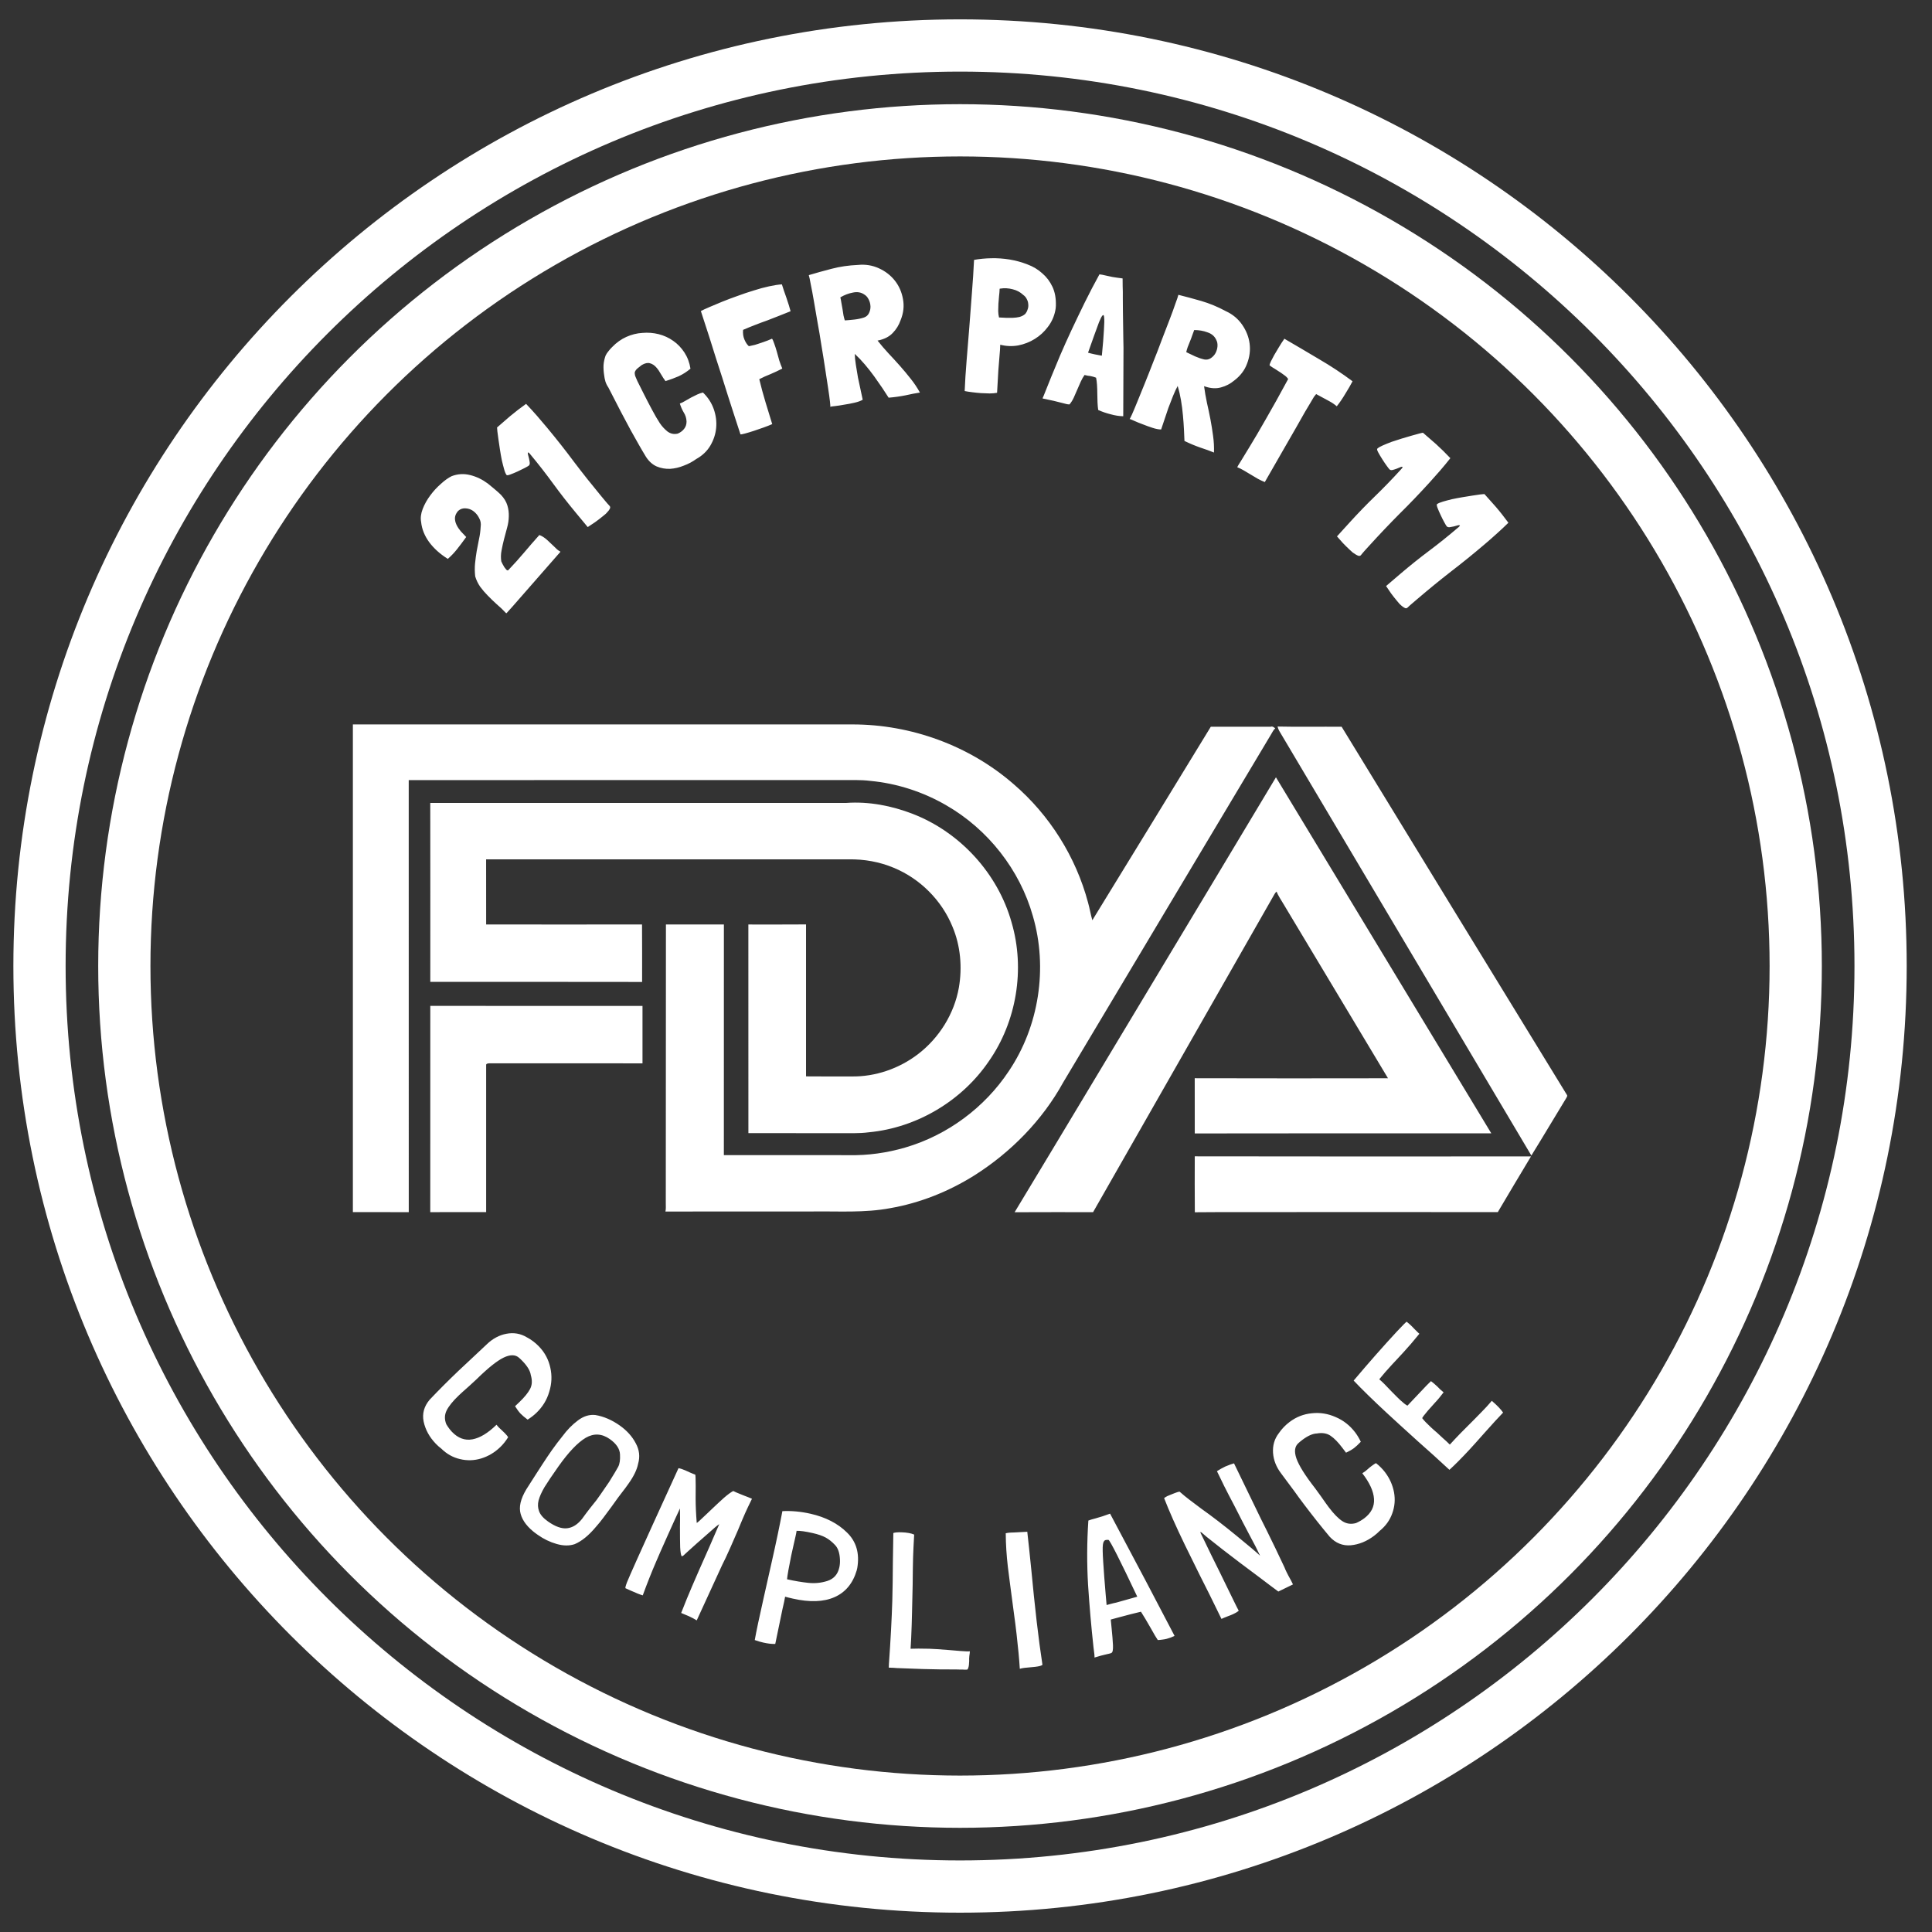 <svg width="54" height="54" viewBox="0 0 54 54" fill="none" xmlns="http://www.w3.org/2000/svg">
<rect x="0" y="0" width="54" height="54" fill="#333333" stroke="none"/>
<circle cx="26.833" cy="27" r="23.358" stroke="white" stroke-width="1.46"/>
<path d="M15.663 15.418C15.665 15.42 15.662 15.427 15.652 15.437L14.317 16.962L14.156 17.14C14.151 17.14 14.146 17.138 14.141 17.134C14.058 17.045 13.972 16.962 13.882 16.887C13.795 16.808 13.713 16.729 13.636 16.65C13.556 16.569 13.485 16.486 13.422 16.401C13.36 16.311 13.313 16.214 13.282 16.11C13.268 15.982 13.267 15.862 13.278 15.748C13.29 15.629 13.305 15.514 13.324 15.402C13.346 15.287 13.367 15.175 13.389 15.066C13.414 14.954 13.429 14.838 13.435 14.72C13.448 14.636 13.434 14.556 13.392 14.48C13.353 14.402 13.3 14.338 13.235 14.289C13.169 14.239 13.097 14.213 13.019 14.209C12.941 14.201 12.87 14.224 12.807 14.277C12.751 14.341 12.72 14.406 12.716 14.475C12.714 14.54 12.729 14.606 12.761 14.672C12.791 14.734 12.831 14.793 12.88 14.851C12.93 14.906 12.978 14.957 13.023 15.002L13.031 15.009L13.028 15.013C12.934 15.144 12.848 15.258 12.77 15.356C12.695 15.45 12.611 15.538 12.52 15.618L12.516 15.622L12.508 15.615C12.297 15.483 12.127 15.329 11.997 15.155C11.866 14.975 11.791 14.788 11.771 14.593C11.749 14.478 11.764 14.355 11.815 14.224C11.866 14.093 11.936 13.967 12.026 13.847C12.115 13.726 12.214 13.619 12.322 13.525C12.43 13.426 12.531 13.354 12.624 13.309C12.792 13.245 12.964 13.234 13.14 13.278C13.316 13.321 13.481 13.401 13.636 13.516C13.694 13.563 13.757 13.615 13.825 13.672C13.891 13.726 13.949 13.779 14 13.829C14.091 13.925 14.151 14.025 14.182 14.129C14.212 14.228 14.225 14.331 14.221 14.437C14.219 14.54 14.203 14.645 14.173 14.752C14.146 14.857 14.118 14.963 14.088 15.07C14.061 15.175 14.038 15.281 14.018 15.388C13.998 15.489 13.996 15.59 14.011 15.69C14.02 15.707 14.031 15.732 14.046 15.764C14.062 15.793 14.079 15.822 14.096 15.852C14.115 15.879 14.134 15.903 14.152 15.924C14.171 15.941 14.188 15.946 14.202 15.941C14.367 15.768 14.514 15.604 14.645 15.449C14.777 15.291 14.921 15.126 15.075 14.954C15.147 14.98 15.217 15.025 15.286 15.086C15.352 15.146 15.417 15.207 15.481 15.269C15.51 15.295 15.538 15.322 15.565 15.351C15.594 15.377 15.626 15.399 15.663 15.418ZM16.918 14.004C16.959 14.054 17 14.1 17.042 14.145C17.055 14.161 17.058 14.181 17.051 14.206C17.041 14.228 17.027 14.252 17.007 14.278C16.986 14.304 16.963 14.33 16.935 14.358C16.905 14.383 16.877 14.406 16.853 14.426C16.784 14.483 16.711 14.539 16.633 14.595C16.555 14.646 16.486 14.692 16.427 14.732L16.423 14.727L16.093 14.329C15.873 14.064 15.663 13.795 15.463 13.521C15.264 13.248 15.054 12.978 14.834 12.713C14.822 12.699 14.812 12.687 14.803 12.676C14.794 12.665 14.782 12.654 14.768 12.643C14.752 12.651 14.749 12.672 14.758 12.706C14.766 12.737 14.775 12.773 14.786 12.815C14.795 12.854 14.802 12.892 14.806 12.93C14.81 12.968 14.801 12.997 14.779 13.015C14.765 13.026 14.728 13.048 14.667 13.08C14.606 13.112 14.539 13.145 14.465 13.179C14.391 13.212 14.324 13.24 14.264 13.262C14.204 13.285 14.168 13.289 14.157 13.275C14.132 13.24 14.109 13.185 14.089 13.11C14.068 13.035 14.046 12.951 14.025 12.858C14.006 12.763 13.989 12.664 13.973 12.561C13.957 12.459 13.943 12.364 13.931 12.277C13.919 12.19 13.909 12.117 13.902 12.059C13.895 11.995 13.892 11.958 13.893 11.948C13.954 11.893 14.014 11.841 14.074 11.791C14.135 11.736 14.197 11.682 14.26 11.63C14.331 11.571 14.403 11.513 14.476 11.457C14.55 11.4 14.626 11.344 14.704 11.288C14.81 11.399 14.912 11.511 15.01 11.623C15.106 11.733 15.202 11.846 15.297 11.961C15.558 12.275 15.808 12.592 16.046 12.912C16.287 13.23 16.538 13.546 16.799 13.861C16.838 13.907 16.877 13.955 16.918 14.004ZM17.819 10.296C17.78 10.329 17.755 10.364 17.743 10.403C17.74 10.412 17.74 10.427 17.742 10.446C17.745 10.46 17.747 10.471 17.747 10.479C17.746 10.492 17.769 10.55 17.816 10.654C17.867 10.756 17.927 10.877 17.998 11.017C18.068 11.156 18.143 11.301 18.224 11.452C18.302 11.6 18.376 11.726 18.444 11.83C18.502 11.916 18.573 11.993 18.657 12.061C18.743 12.124 18.838 12.144 18.943 12.12C19.015 12.09 19.074 12.046 19.12 11.989C19.168 11.928 19.191 11.857 19.189 11.778C19.185 11.687 19.159 11.604 19.111 11.529C19.064 11.449 19.028 11.366 19.002 11.279C19.049 11.262 19.099 11.238 19.15 11.206C19.205 11.173 19.261 11.141 19.317 11.111C19.374 11.081 19.429 11.053 19.484 11.028C19.543 11.001 19.597 10.982 19.648 10.971C19.788 11.106 19.889 11.261 19.951 11.438C20.011 11.611 20.033 11.785 20.017 11.959C20.001 12.133 19.946 12.299 19.853 12.457C19.762 12.61 19.631 12.735 19.46 12.83C19.355 12.906 19.239 12.968 19.111 13.015C18.986 13.066 18.858 13.096 18.73 13.104C18.599 13.109 18.475 13.087 18.356 13.038C18.24 12.987 18.141 12.899 18.058 12.773C17.991 12.664 17.924 12.549 17.855 12.428C17.787 12.307 17.711 12.172 17.628 12.024C17.546 11.87 17.454 11.697 17.352 11.506C17.251 11.31 17.135 11.084 17.003 10.828C16.968 10.778 16.941 10.724 16.922 10.665C16.904 10.602 16.892 10.542 16.886 10.485C16.871 10.388 16.865 10.294 16.869 10.204C16.876 10.111 16.896 10.023 16.927 9.937C16.948 9.894 16.975 9.853 17.007 9.816C17.038 9.775 17.072 9.737 17.109 9.701C17.228 9.577 17.361 9.482 17.507 9.416C17.654 9.351 17.803 9.313 17.955 9.305C18.109 9.291 18.261 9.303 18.41 9.34C18.558 9.378 18.695 9.44 18.818 9.528C18.939 9.612 19.043 9.72 19.129 9.851C19.215 9.983 19.272 10.134 19.299 10.305C19.196 10.392 19.086 10.462 18.97 10.516C18.855 10.566 18.732 10.611 18.601 10.652C18.56 10.598 18.518 10.534 18.475 10.46C18.434 10.385 18.39 10.32 18.341 10.266C18.29 10.208 18.232 10.171 18.166 10.153C18.103 10.134 18.027 10.15 17.938 10.202C17.901 10.23 17.861 10.261 17.819 10.296ZM21.863 10.294C21.866 10.301 21.861 10.306 21.851 10.309C21.752 10.36 21.646 10.41 21.535 10.457C21.425 10.5 21.323 10.546 21.227 10.596L21.222 10.598C21.274 10.816 21.333 11.033 21.398 11.247C21.463 11.458 21.525 11.66 21.584 11.854C21.519 11.883 21.439 11.914 21.345 11.948C21.255 11.981 21.164 12.012 21.073 12.042C20.982 12.072 20.9 12.096 20.828 12.116C20.759 12.134 20.717 12.143 20.701 12.14L20.695 12.137C20.629 11.934 20.567 11.744 20.51 11.569C20.452 11.389 20.396 11.217 20.343 11.051C20.292 10.884 20.24 10.718 20.186 10.552C20.131 10.383 20.074 10.206 20.014 10.02C19.957 9.832 19.894 9.632 19.825 9.419C19.754 9.203 19.677 8.963 19.591 8.699L19.589 8.694C19.643 8.665 19.723 8.628 19.828 8.583C19.933 8.537 20.052 8.488 20.183 8.434C20.319 8.379 20.462 8.325 20.613 8.272C20.767 8.215 20.918 8.164 21.068 8.119C21.217 8.071 21.36 8.032 21.496 8.003C21.632 7.973 21.751 7.955 21.854 7.948C21.868 7.992 21.886 8.048 21.908 8.116C21.933 8.182 21.958 8.253 21.982 8.327C22.005 8.398 22.028 8.467 22.05 8.535C22.07 8.599 22.086 8.654 22.097 8.699C22.008 8.735 21.907 8.776 21.794 8.82C21.685 8.863 21.57 8.907 21.451 8.954C21.334 8.995 21.215 9.039 21.096 9.086C20.98 9.131 20.871 9.175 20.769 9.22C20.76 9.32 20.773 9.409 20.806 9.488C20.839 9.567 20.879 9.629 20.927 9.673C20.932 9.675 20.936 9.676 20.939 9.675C20.989 9.666 21.043 9.654 21.101 9.639C21.162 9.619 21.221 9.6 21.279 9.581C21.336 9.563 21.392 9.543 21.445 9.522C21.498 9.501 21.542 9.483 21.578 9.467C21.596 9.488 21.616 9.532 21.638 9.599C21.663 9.666 21.688 9.742 21.712 9.828C21.735 9.91 21.758 9.994 21.782 10.079C21.81 10.164 21.837 10.236 21.863 10.294ZM25.453 10.585C25.551 10.707 25.637 10.836 25.712 10.972L25.717 10.971C25.594 10.99 25.458 11.016 25.308 11.05C25.158 11.08 25.003 11.102 24.843 11.115L24.838 11.116C24.791 11.041 24.732 10.951 24.662 10.846C24.592 10.742 24.516 10.633 24.434 10.519C24.352 10.406 24.265 10.295 24.173 10.187C24.081 10.079 23.991 9.984 23.904 9.904L23.891 9.89C23.892 9.973 23.902 10.073 23.921 10.193C23.938 10.309 23.959 10.43 23.981 10.556C24.007 10.678 24.032 10.795 24.056 10.906C24.08 11.018 24.099 11.106 24.113 11.173C24.057 11.206 23.98 11.234 23.883 11.256C23.789 11.278 23.695 11.296 23.6 11.31C23.505 11.328 23.419 11.341 23.341 11.35C23.267 11.357 23.221 11.364 23.204 11.37C23.211 11.369 23.209 11.321 23.198 11.226C23.187 11.127 23.169 10.998 23.145 10.84C23.121 10.682 23.093 10.501 23.062 10.297C23.031 10.089 22.997 9.877 22.96 9.66C22.926 9.438 22.89 9.221 22.85 9.007C22.813 8.79 22.779 8.592 22.748 8.413C22.717 8.231 22.688 8.077 22.662 7.952C22.639 7.822 22.62 7.735 22.606 7.69C22.799 7.632 23.011 7.573 23.242 7.513C23.474 7.452 23.721 7.416 23.982 7.405C24.191 7.384 24.386 7.416 24.568 7.5C24.75 7.583 24.898 7.699 25.014 7.847C25.13 7.995 25.205 8.167 25.239 8.363C25.275 8.555 25.253 8.751 25.172 8.95C25.124 9.087 25.051 9.206 24.951 9.308C24.855 9.409 24.723 9.477 24.556 9.514L24.535 9.517L24.53 9.518L24.531 9.523C24.624 9.642 24.725 9.759 24.833 9.876C24.94 9.989 25.045 10.104 25.15 10.222C25.254 10.339 25.355 10.46 25.453 10.585ZM23.84 8.177C23.721 8.199 23.604 8.243 23.488 8.311C23.499 8.357 23.509 8.409 23.518 8.469C23.53 8.524 23.54 8.582 23.549 8.642C23.558 8.702 23.567 8.76 23.576 8.816C23.588 8.872 23.601 8.918 23.613 8.956L23.619 8.955C23.701 8.95 23.789 8.942 23.885 8.931C23.98 8.92 24.069 8.901 24.151 8.874C24.216 8.85 24.262 8.809 24.289 8.75C24.319 8.688 24.333 8.625 24.33 8.561C24.327 8.493 24.31 8.429 24.279 8.369C24.248 8.305 24.205 8.258 24.15 8.227C24.062 8.168 23.959 8.152 23.84 8.177ZM29.416 8.015C29.486 8.164 29.518 8.339 29.512 8.542L29.512 8.547C29.51 8.572 29.508 8.597 29.506 8.622C29.504 8.643 29.5 8.664 29.495 8.685C29.46 8.854 29.391 9.005 29.287 9.139C29.187 9.274 29.065 9.385 28.923 9.473C28.78 9.562 28.625 9.622 28.458 9.655C28.292 9.684 28.125 9.678 27.957 9.635C27.956 9.685 27.954 9.735 27.95 9.785C27.946 9.831 27.941 9.9 27.933 9.992C27.926 10.081 27.916 10.201 27.904 10.353C27.895 10.506 27.883 10.712 27.869 10.971L27.869 10.977C27.865 10.976 27.862 10.978 27.858 10.981C27.858 10.981 27.856 10.981 27.853 10.981C27.802 10.991 27.737 10.996 27.659 10.997C27.584 10.994 27.504 10.992 27.419 10.988C27.337 10.982 27.256 10.973 27.174 10.963C27.093 10.953 27.023 10.942 26.963 10.93C26.974 10.67 26.991 10.39 27.016 10.088C27.041 9.784 27.066 9.472 27.092 9.153C27.118 8.834 27.142 8.513 27.165 8.19C27.191 7.868 27.211 7.559 27.225 7.264C27.373 7.237 27.533 7.221 27.705 7.218C27.88 7.214 28.052 7.226 28.221 7.254C28.393 7.283 28.559 7.328 28.718 7.391C28.877 7.45 29.015 7.533 29.131 7.639C29.251 7.741 29.346 7.867 29.416 8.015ZM28.698 8.358C28.677 8.313 28.644 8.275 28.6 8.243C28.517 8.165 28.418 8.112 28.303 8.085C28.188 8.054 28.072 8.048 27.956 8.067C27.949 8.067 27.944 8.068 27.94 8.071C27.938 8.136 27.933 8.203 27.924 8.273C27.918 8.344 27.912 8.415 27.906 8.486C27.904 8.557 27.902 8.627 27.9 8.694C27.902 8.759 27.909 8.818 27.923 8.873L27.939 8.874C27.996 8.875 28.056 8.878 28.12 8.883C28.184 8.885 28.246 8.885 28.307 8.883C28.372 8.881 28.433 8.873 28.491 8.86C28.553 8.844 28.607 8.816 28.653 8.777C28.684 8.74 28.708 8.698 28.722 8.649C28.741 8.601 28.746 8.551 28.74 8.501C28.737 8.45 28.723 8.403 28.698 8.358ZM31.397 9.467C31.399 9.573 31.401 9.658 31.402 9.72L31.395 11.629L31.394 11.634C31.285 11.632 31.169 11.614 31.046 11.58C30.921 11.549 30.806 11.509 30.7 11.461L30.695 11.46C30.686 11.399 30.68 11.329 30.676 11.248C30.675 11.168 30.673 11.085 30.67 11.001C30.67 10.917 30.667 10.837 30.662 10.759C30.657 10.682 30.648 10.614 30.636 10.557C30.592 10.54 30.558 10.529 30.534 10.524C30.509 10.518 30.487 10.514 30.466 10.509C30.448 10.505 30.427 10.502 30.402 10.501C30.381 10.496 30.352 10.489 30.314 10.481C30.277 10.531 30.242 10.593 30.208 10.666C30.178 10.736 30.145 10.81 30.11 10.89C30.078 10.967 30.046 11.041 30.012 11.114C29.978 11.187 29.939 11.249 29.895 11.301C29.891 11.301 29.887 11.302 29.883 11.304C29.883 11.304 29.881 11.304 29.878 11.303C29.849 11.304 29.779 11.289 29.669 11.258C29.56 11.227 29.386 11.187 29.149 11.139C29.146 11.138 29.143 11.136 29.14 11.131C29.152 11.109 29.179 11.043 29.221 10.936C29.262 10.829 29.318 10.69 29.388 10.52C29.458 10.349 29.539 10.154 29.631 9.934C29.727 9.711 29.832 9.476 29.948 9.228C30.064 8.98 30.188 8.723 30.318 8.457C30.449 8.191 30.587 7.928 30.73 7.668C30.756 7.67 30.782 7.674 30.81 7.68C30.838 7.686 30.874 7.694 30.919 7.704C30.964 7.714 31.022 7.726 31.091 7.741C31.165 7.754 31.26 7.767 31.377 7.782C31.378 7.829 31.378 7.902 31.379 8C31.383 8.096 31.385 8.206 31.383 8.329C31.386 8.45 31.387 8.579 31.386 8.717C31.389 8.856 31.39 8.989 31.392 9.117C31.393 9.245 31.395 9.361 31.397 9.467ZM30.598 9.904C30.664 9.915 30.731 9.928 30.797 9.942C30.827 9.636 30.847 9.397 30.855 9.224C30.867 9.052 30.869 8.934 30.861 8.87C30.857 8.807 30.84 8.791 30.812 8.821C30.788 8.849 30.756 8.911 30.717 9.008C30.681 9.106 30.636 9.229 30.582 9.377C30.531 9.526 30.474 9.686 30.411 9.858C30.47 9.875 30.532 9.89 30.598 9.904ZM33.906 12.183C33.928 12.338 33.936 12.493 33.931 12.648L33.935 12.65C33.82 12.603 33.69 12.556 33.544 12.508C33.4 12.458 33.255 12.397 33.111 12.327L33.106 12.325C33.104 12.236 33.099 12.129 33.092 12.003C33.086 11.878 33.076 11.745 33.063 11.606C33.051 11.467 33.033 11.327 33.009 11.187C32.985 11.047 32.956 10.92 32.921 10.806L32.917 10.787C32.877 10.859 32.834 10.951 32.788 11.063C32.744 11.172 32.7 11.286 32.655 11.406C32.615 11.524 32.577 11.637 32.541 11.745C32.505 11.854 32.476 11.94 32.454 12.004C32.388 12.004 32.308 11.989 32.213 11.958C32.121 11.928 32.031 11.896 31.942 11.86C31.852 11.827 31.771 11.794 31.7 11.762C31.632 11.73 31.589 11.713 31.572 11.71C31.578 11.712 31.601 11.67 31.64 11.582C31.681 11.491 31.731 11.371 31.791 11.223C31.852 11.075 31.92 10.905 31.998 10.714C32.076 10.52 32.156 10.32 32.235 10.114C32.319 9.906 32.398 9.701 32.473 9.497C32.553 9.291 32.625 9.104 32.69 8.934C32.756 8.762 32.81 8.615 32.851 8.493C32.897 8.37 32.926 8.286 32.936 8.24C33.132 8.289 33.344 8.346 33.574 8.412C33.804 8.479 34.035 8.574 34.264 8.698C34.455 8.786 34.607 8.913 34.72 9.078C34.834 9.243 34.903 9.418 34.927 9.605C34.951 9.791 34.928 9.977 34.856 10.163C34.789 10.347 34.67 10.504 34.499 10.634C34.388 10.727 34.264 10.792 34.127 10.828C33.992 10.866 33.844 10.858 33.682 10.803L33.662 10.796L33.657 10.793L33.655 10.799C33.675 10.948 33.701 11.101 33.734 11.256C33.769 11.408 33.801 11.561 33.831 11.715C33.86 11.869 33.885 12.025 33.906 12.183ZM33.749 9.289C33.636 9.246 33.512 9.225 33.378 9.225C33.364 9.269 33.345 9.319 33.323 9.375C33.305 9.429 33.284 9.484 33.261 9.54C33.239 9.596 33.217 9.65 33.196 9.703C33.177 9.757 33.164 9.804 33.156 9.843L33.161 9.845C33.234 9.882 33.315 9.92 33.402 9.96C33.49 9.999 33.576 10.028 33.66 10.047C33.728 10.059 33.789 10.047 33.842 10.011C33.899 9.973 33.944 9.926 33.974 9.869C34.006 9.809 34.024 9.745 34.029 9.678C34.034 9.607 34.021 9.545 33.99 9.49C33.944 9.394 33.864 9.327 33.749 9.289ZM36.859 10.033C37.194 10.228 37.509 10.436 37.804 10.657C37.75 10.761 37.682 10.878 37.601 11.008C37.523 11.139 37.444 11.255 37.363 11.356C37.312 11.31 37.243 11.262 37.156 11.214C37.068 11.167 36.951 11.103 36.804 11.024L36.794 11.018L36.79 11.015C36.788 11.018 36.785 11.021 36.78 11.022C36.78 11.022 36.779 11.024 36.777 11.027C36.765 11.04 36.747 11.063 36.724 11.094C36.706 11.125 36.676 11.175 36.634 11.246C36.594 11.313 36.541 11.403 36.473 11.516C36.411 11.628 36.329 11.773 36.226 11.952C36.126 12.128 36.003 12.341 35.859 12.59C35.717 12.837 35.549 13.128 35.357 13.465L35.355 13.469L35.352 13.474C35.291 13.45 35.227 13.42 35.158 13.383C35.093 13.345 35.028 13.306 34.961 13.266C34.896 13.228 34.832 13.19 34.768 13.151C34.704 13.113 34.642 13.082 34.581 13.059C34.585 13.045 34.618 12.99 34.679 12.894C34.74 12.798 34.828 12.653 34.943 12.461C35.062 12.267 35.209 12.017 35.383 11.711C35.56 11.407 35.766 11.035 36.003 10.597L36.001 10.589C35.975 10.549 35.935 10.511 35.882 10.476C35.831 10.437 35.778 10.401 35.723 10.368C35.67 10.332 35.62 10.301 35.574 10.274C35.528 10.246 35.498 10.224 35.483 10.207C35.485 10.191 35.497 10.157 35.52 10.105C35.546 10.054 35.577 9.994 35.614 9.925C35.656 9.855 35.7 9.78 35.748 9.7C35.795 9.621 35.844 9.546 35.893 9.477C35.895 9.474 35.895 9.471 35.892 9.469C35.892 9.469 35.892 9.468 35.894 9.465C36.208 9.647 36.529 9.837 36.859 10.033ZM38.157 15.377C38.114 15.424 38.074 15.472 38.036 15.519C38.021 15.534 38.002 15.54 37.976 15.537C37.953 15.53 37.928 15.519 37.899 15.502C37.871 15.486 37.841 15.466 37.809 15.443C37.781 15.416 37.754 15.392 37.73 15.371C37.665 15.311 37.599 15.246 37.532 15.176C37.471 15.106 37.417 15.045 37.369 14.992L37.373 14.988L37.721 14.605C37.953 14.35 38.19 14.104 38.433 13.869C38.676 13.633 38.914 13.388 39.146 13.133C39.157 13.119 39.168 13.108 39.178 13.097C39.187 13.087 39.197 13.073 39.206 13.058C39.196 13.043 39.174 13.043 39.142 13.057C39.112 13.069 39.078 13.083 39.038 13.1C39.001 13.114 38.964 13.126 38.927 13.135C38.889 13.145 38.86 13.14 38.839 13.121C38.826 13.109 38.799 13.075 38.759 13.019C38.718 12.963 38.676 12.901 38.633 12.832C38.589 12.764 38.553 12.701 38.522 12.645C38.492 12.588 38.483 12.554 38.495 12.541C38.526 12.511 38.577 12.481 38.649 12.45C38.72 12.419 38.8 12.386 38.889 12.352C38.981 12.32 39.077 12.289 39.176 12.259C39.275 12.229 39.367 12.202 39.451 12.178C39.536 12.154 39.606 12.134 39.664 12.119C39.726 12.103 39.762 12.095 39.772 12.095C39.835 12.147 39.895 12.2 39.953 12.252C40.016 12.305 40.078 12.358 40.138 12.413C40.207 12.476 40.274 12.539 40.34 12.604C40.406 12.669 40.472 12.736 40.538 12.806C40.443 12.926 40.347 13.043 40.249 13.156C40.154 13.266 40.056 13.376 39.955 13.487C39.68 13.789 39.401 14.081 39.117 14.361C38.836 14.644 38.558 14.936 38.283 15.239C38.242 15.284 38.2 15.33 38.157 15.377ZM39.475 16.862C39.426 16.903 39.38 16.945 39.336 16.987C39.32 17.001 39.3 17.004 39.275 16.997C39.253 16.988 39.229 16.973 39.203 16.954C39.176 16.934 39.149 16.91 39.121 16.883C39.096 16.853 39.073 16.826 39.052 16.802C38.994 16.734 38.937 16.662 38.88 16.584C38.828 16.507 38.782 16.439 38.741 16.38L38.745 16.377L39.138 16.041C39.401 15.817 39.667 15.603 39.938 15.4C40.209 15.197 40.475 14.984 40.737 14.76C40.751 14.748 40.763 14.738 40.774 14.729C40.785 14.719 40.796 14.707 40.807 14.693C40.798 14.677 40.777 14.675 40.743 14.684C40.713 14.692 40.676 14.702 40.635 14.714C40.597 14.723 40.558 14.73 40.52 14.735C40.482 14.739 40.454 14.731 40.435 14.709C40.424 14.696 40.401 14.659 40.368 14.598C40.335 14.537 40.301 14.47 40.267 14.397C40.232 14.324 40.203 14.257 40.18 14.197C40.157 14.138 40.153 14.102 40.166 14.09C40.201 14.065 40.256 14.042 40.331 14.02C40.405 13.998 40.489 13.976 40.582 13.953C40.677 13.933 40.775 13.914 40.877 13.897C40.98 13.88 41.074 13.864 41.161 13.851C41.248 13.838 41.321 13.827 41.379 13.819C41.443 13.812 41.48 13.808 41.49 13.809C41.545 13.869 41.599 13.928 41.65 13.988C41.705 14.048 41.76 14.109 41.813 14.171C41.873 14.241 41.932 14.313 41.989 14.386C42.046 14.458 42.103 14.533 42.16 14.611C42.051 14.718 41.941 14.822 41.829 14.921C41.721 15.019 41.61 15.116 41.496 15.213C41.185 15.478 40.871 15.732 40.555 15.975C40.24 16.22 39.928 16.475 39.617 16.741C39.571 16.78 39.523 16.82 39.475 16.862Z" fill="white"/>
<path d="M13.112 38.742C12.973 38.864 12.877 38.951 12.826 39C12.658 39.16 12.544 39.301 12.483 39.423C12.423 39.545 12.42 39.674 12.475 39.809C12.526 39.893 12.578 39.964 12.633 40.021C12.803 40.198 12.993 40.268 13.203 40.23C13.413 40.192 13.638 40.056 13.878 39.822C13.902 39.853 13.926 39.88 13.948 39.903C13.975 39.926 13.997 39.947 14.014 39.965C14.039 39.986 14.071 40.017 14.111 40.058C14.158 40.107 14.188 40.144 14.203 40.17C14.137 40.277 14.062 40.371 13.977 40.452C13.822 40.6 13.646 40.704 13.448 40.765C13.252 40.824 13.056 40.83 12.857 40.782C12.662 40.737 12.487 40.64 12.335 40.49C12.28 40.449 12.228 40.402 12.179 40.351C12.001 40.165 11.889 39.959 11.841 39.734C11.796 39.511 11.852 39.307 12.01 39.121C12.255 38.862 12.525 38.592 12.819 38.311C12.956 38.181 13.064 38.08 13.143 38.008L13.615 37.565C13.775 37.413 13.955 37.317 14.155 37.279C14.36 37.24 14.548 37.273 14.72 37.375C14.85 37.443 14.965 37.53 15.066 37.636C15.229 37.806 15.334 38.004 15.382 38.23C15.432 38.453 15.422 38.677 15.351 38.902C15.286 39.128 15.165 39.324 14.99 39.492C14.918 39.56 14.837 39.623 14.747 39.679C14.66 39.614 14.595 39.558 14.55 39.512C14.501 39.46 14.45 39.391 14.396 39.304L14.52 39.186C14.659 39.053 14.758 38.931 14.816 38.822C14.874 38.712 14.88 38.583 14.836 38.433C14.819 38.316 14.743 38.188 14.61 38.049C14.571 38.008 14.539 37.977 14.514 37.956C14.41 37.858 14.264 37.855 14.075 37.946C13.887 38.038 13.633 38.242 13.313 38.557L13.112 38.742ZM16.151 39.703C16.309 39.583 16.472 39.532 16.639 39.55C16.873 39.589 17.101 39.687 17.322 39.843C17.52 39.983 17.668 40.147 17.767 40.335C17.871 40.522 17.893 40.715 17.835 40.914C17.804 41.075 17.715 41.261 17.566 41.47C17.5 41.563 17.451 41.631 17.417 41.672C17.339 41.77 17.23 41.918 17.09 42.116C17.055 42.166 17.009 42.227 16.953 42.301C16.901 42.373 16.838 42.457 16.762 42.552L16.647 42.687C16.451 42.92 16.257 43.077 16.064 43.159C15.914 43.21 15.745 43.208 15.557 43.154C15.371 43.101 15.195 43.016 15.03 42.899C14.968 42.855 14.924 42.822 14.897 42.799C14.688 42.625 14.568 42.439 14.537 42.243C14.508 42.043 14.588 41.804 14.775 41.527L14.957 41.242C14.995 41.182 15.062 41.078 15.157 40.932C15.254 40.782 15.345 40.648 15.429 40.528C15.524 40.394 15.622 40.265 15.723 40.14C15.85 39.968 15.992 39.822 16.151 39.703ZM16.674 41.926L16.782 41.774L17.025 41.421C17.153 41.215 17.238 41.074 17.278 40.998C17.321 40.919 17.338 40.802 17.329 40.648C17.321 40.493 17.226 40.352 17.046 40.224C16.825 40.068 16.6 40.055 16.372 40.186C16.147 40.32 15.893 40.586 15.611 40.984C15.438 41.229 15.307 41.423 15.219 41.566C15.136 41.708 15.081 41.832 15.053 41.939C15.027 42.044 15.032 42.142 15.066 42.236C15.101 42.335 15.183 42.431 15.314 42.524C15.521 42.67 15.701 42.734 15.854 42.715C16.006 42.697 16.145 42.609 16.269 42.452C16.331 42.365 16.407 42.264 16.497 42.148C16.587 42.033 16.646 41.959 16.674 41.926ZM20.409 43.265C20.315 43.477 20.24 43.635 20.186 43.739L19.474 45.29C19.407 45.248 19.332 45.209 19.251 45.172L19.039 45.083C19.147 44.807 19.249 44.556 19.347 44.33C19.445 44.101 19.506 43.961 19.53 43.908C19.738 43.443 19.929 43.007 20.103 42.601C20.071 42.621 20.029 42.653 19.978 42.697L19.62 43.012C19.577 43.047 19.438 43.172 19.201 43.386C19.16 43.426 19.127 43.456 19.102 43.477C19.079 43.494 19.062 43.5 19.052 43.496C19.032 43.463 19.018 43.381 19.011 43.248C19.007 43.118 19.005 42.925 19.005 42.672C19.009 42.568 19.009 42.398 19.005 42.162C18.916 42.352 18.8 42.607 18.657 42.926C18.495 43.287 18.389 43.529 18.338 43.651C18.216 43.932 18.092 44.245 17.965 44.591C17.895 44.571 17.787 44.529 17.641 44.463L17.485 44.393C17.471 44.388 17.484 44.333 17.523 44.229C17.566 44.123 17.659 43.911 17.802 43.592C17.997 43.156 18.384 42.304 18.964 41.036C19.018 41.045 19.081 41.065 19.153 41.097C19.228 41.131 19.273 41.151 19.29 41.159C19.352 41.186 19.398 41.205 19.429 41.215L19.433 41.217C19.441 41.236 19.444 41.341 19.445 41.533C19.444 41.56 19.444 41.679 19.443 41.889C19.444 42.097 19.454 42.322 19.474 42.566C19.486 42.567 19.577 42.484 19.749 42.319C19.776 42.292 19.838 42.234 19.933 42.144C20.028 42.053 20.128 41.961 20.232 41.867C20.341 41.772 20.429 41.708 20.494 41.674C20.519 41.689 20.609 41.728 20.765 41.79C20.885 41.836 20.97 41.869 21.018 41.891C20.933 42.064 20.871 42.194 20.832 42.282C20.784 42.39 20.713 42.556 20.621 42.78L20.409 43.265ZM23.674 42.835C23.935 43.088 24.03 43.418 23.961 43.826L23.945 43.894C23.838 44.257 23.63 44.507 23.322 44.642C23.018 44.775 22.631 44.788 22.162 44.682C22.064 44.66 21.992 44.642 21.944 44.628C21.94 44.66 21.931 44.707 21.917 44.77L21.87 44.978C21.841 45.111 21.774 45.432 21.67 45.942L21.669 45.947L21.652 45.949C21.564 45.951 21.459 45.938 21.337 45.911C21.254 45.892 21.173 45.869 21.096 45.84C21.137 45.605 21.22 45.214 21.343 44.668L21.575 43.635C21.697 43.096 21.794 42.63 21.868 42.237C22.119 42.224 22.381 42.248 22.652 42.309C23.076 42.405 23.417 42.58 23.674 42.835ZM23.459 43.812C23.475 43.743 23.481 43.667 23.477 43.586C23.468 43.401 23.421 43.266 23.338 43.182C23.256 43.094 23.169 43.025 23.078 42.975C22.986 42.925 22.864 42.883 22.711 42.849C22.513 42.804 22.364 42.784 22.265 42.787C22.26 42.826 22.25 42.877 22.236 42.939L22.178 43.195L22.115 43.477C22.046 43.816 22.007 44.037 21.998 44.141C22.211 44.189 22.408 44.222 22.59 44.241C22.776 44.261 22.955 44.243 23.128 44.187C23.306 44.128 23.416 44.003 23.459 43.812ZM27.011 46.156C27.061 46.158 27.093 46.157 27.108 46.154C27.107 46.186 27.102 46.23 27.093 46.287C27.088 46.34 27.086 46.387 27.089 46.426C27.086 46.512 27.079 46.572 27.067 46.607C27.059 46.639 27.048 46.658 27.034 46.665C27.019 46.668 26.992 46.669 26.953 46.668C26.921 46.664 26.886 46.663 26.846 46.665C26.811 46.664 26.773 46.663 26.734 46.662C26.413 46.663 26.101 46.659 25.798 46.65L25.066 46.623C25.02 46.618 24.945 46.614 24.842 46.611L24.845 46.515C24.893 45.846 24.924 45.255 24.94 44.742C24.949 44.417 24.954 44.057 24.956 43.661C24.959 43.526 24.964 43.255 24.969 42.848C25.016 42.832 25.091 42.825 25.194 42.828C25.347 42.833 25.466 42.854 25.551 42.892C25.535 43.17 25.526 43.38 25.521 43.523C25.516 43.694 25.512 43.954 25.509 44.303L25.491 45.079L25.482 45.416C25.473 45.69 25.463 45.911 25.451 46.078L25.451 46.083C25.494 46.081 25.567 46.08 25.671 46.079C25.774 46.079 25.876 46.08 25.975 46.083C26.086 46.086 26.276 46.099 26.547 46.121C26.789 46.143 26.944 46.154 27.011 46.156ZM28.111 42.866L28.109 42.856C28.134 42.849 28.164 42.844 28.199 42.84C28.227 42.837 28.277 42.834 28.349 42.833C28.52 42.824 28.642 42.818 28.713 42.813L28.715 42.834C28.742 43.064 28.779 43.417 28.827 43.892C28.871 44.365 28.921 44.842 28.976 45.324C29.028 45.773 29.082 46.176 29.137 46.532C29.112 46.557 29.042 46.576 28.929 46.589L28.636 46.617C28.59 46.623 28.546 46.631 28.504 46.643C28.487 46.372 28.457 46.051 28.414 45.679C28.388 45.453 28.366 45.281 28.349 45.164L28.229 44.258L28.169 43.786C28.133 43.474 28.113 43.167 28.111 42.866ZM30.615 42.441C30.749 42.405 30.886 42.36 31.027 42.307C31.775 43.711 32.375 44.848 32.827 45.719L32.828 45.724C32.76 45.758 32.688 45.785 32.612 45.805C32.574 45.815 32.533 45.823 32.49 45.827C32.433 45.835 32.392 45.839 32.366 45.839L32.361 45.84C32.318 45.778 32.253 45.668 32.166 45.511C32.059 45.322 31.967 45.168 31.89 45.048C31.73 45.085 31.521 45.138 31.263 45.208L31.046 45.267C31.047 45.271 31.054 45.344 31.068 45.489C31.088 45.686 31.102 45.851 31.108 45.982C31.113 46.11 31.1 46.182 31.067 46.198C31.061 46.203 31.044 46.21 31.017 46.217C30.993 46.224 30.946 46.235 30.876 46.25C30.81 46.265 30.734 46.285 30.649 46.312L30.592 46.328L30.591 46.322C30.596 46.299 30.586 46.203 30.563 46.036C30.501 45.469 30.451 44.892 30.412 44.303C30.377 43.711 30.379 43.11 30.42 42.5C30.44 42.491 30.467 42.482 30.501 42.472L30.615 42.441ZM31.033 44.833C31.102 44.814 31.158 44.801 31.2 44.793C31.42 44.733 31.616 44.678 31.787 44.628C31.299 43.596 31.031 43.067 30.983 43.04C30.949 43.038 30.922 43.04 30.901 43.045C30.86 43.056 30.835 43.1 30.826 43.176C30.816 43.249 30.819 43.409 30.835 43.656C30.85 43.903 30.874 44.215 30.906 44.59L30.93 44.861L31.033 44.833ZM35.901 43.807C35.913 43.84 35.934 43.888 35.964 43.949C35.987 43.997 36.03 44.077 36.092 44.189L36.139 44.285L35.73 44.484C35.654 44.426 35.573 44.366 35.488 44.304C35.406 44.241 35.325 44.179 35.244 44.119C35.17 44.064 34.97 43.915 34.647 43.672C34.321 43.426 34.015 43.188 33.729 42.958C33.696 42.93 33.662 42.901 33.627 42.871C33.593 42.84 33.571 42.823 33.561 42.82C33.552 42.816 33.55 42.825 33.556 42.846L33.624 42.985C33.667 43.075 33.746 43.237 33.859 43.471C33.976 43.704 34.156 44.071 34.399 44.571L34.46 44.696C34.536 44.853 34.59 44.961 34.623 45.021C34.575 45.06 34.523 45.091 34.467 45.115C34.431 45.132 34.38 45.153 34.313 45.177C34.233 45.208 34.175 45.232 34.14 45.249L33.976 44.913C33.877 44.707 33.732 44.417 33.542 44.042L33.119 43.183C32.872 42.673 32.678 42.236 32.537 41.872C32.572 41.847 32.603 41.828 32.628 41.816L32.712 41.781C32.881 41.711 32.968 41.683 32.974 41.696C33.058 41.77 33.147 41.844 33.242 41.916C33.337 41.989 33.449 42.074 33.578 42.169C33.874 42.379 34.2 42.629 34.555 42.92C34.909 43.208 35.13 43.396 35.22 43.483C35.161 43.353 35.055 43.145 34.9 42.859L34.734 42.542C34.555 42.189 34.425 41.937 34.344 41.786L34.213 41.529L34.136 41.37L34.014 41.12C34.087 41.073 34.165 41.029 34.248 40.989C34.354 40.945 34.435 40.916 34.491 40.901L35.242 42.45C35.333 42.628 35.467 42.901 35.646 43.27L35.901 43.807ZM36.915 41.814C37.021 41.967 37.096 42.071 37.139 42.128C37.279 42.313 37.406 42.443 37.52 42.517C37.635 42.592 37.762 42.609 37.902 42.57C37.992 42.529 38.068 42.485 38.13 42.438C38.327 42.289 38.418 42.109 38.404 41.895C38.391 41.682 38.282 41.443 38.077 41.178C38.11 41.157 38.14 41.137 38.165 41.118C38.191 41.093 38.215 41.074 38.234 41.059C38.258 41.036 38.292 41.008 38.338 40.974C38.392 40.933 38.432 40.907 38.459 40.895C38.558 40.972 38.643 41.058 38.714 41.152C38.843 41.323 38.926 41.51 38.964 41.714C39 41.915 38.983 42.111 38.913 42.302C38.846 42.491 38.729 42.653 38.563 42.788C38.515 42.837 38.463 42.883 38.406 42.926C38.201 43.081 37.984 43.169 37.755 43.191C37.528 43.21 37.332 43.131 37.166 42.953C36.936 42.679 36.699 42.38 36.454 42.056C36.34 41.905 36.252 41.786 36.191 41.698L35.805 41.179C35.672 41.003 35.597 40.813 35.582 40.61C35.568 40.401 35.621 40.218 35.743 40.059C35.826 39.938 35.926 39.834 36.042 39.746C36.23 39.604 36.439 39.522 36.668 39.501C36.895 39.476 37.117 39.512 37.333 39.608C37.549 39.7 37.73 39.842 37.877 40.035C37.937 40.115 37.989 40.202 38.035 40.298C37.96 40.377 37.897 40.435 37.846 40.474C37.789 40.517 37.715 40.56 37.622 40.603L37.519 40.467C37.403 40.313 37.294 40.201 37.191 40.131C37.089 40.061 36.961 40.039 36.807 40.066C36.69 40.07 36.554 40.13 36.4 40.246C36.355 40.281 36.32 40.309 36.297 40.331C36.187 40.423 36.167 40.568 36.236 40.766C36.306 40.964 36.478 41.239 36.755 41.594L36.915 41.814ZM41.555 39.314L41.697 39.153L41.705 39.161C41.848 39.284 41.95 39.391 42.012 39.482C41.893 39.605 41.716 39.798 41.481 40.062C41.297 40.271 41.156 40.427 41.059 40.532C40.85 40.756 40.668 40.94 40.512 41.082C40.217 40.807 39.92 40.54 39.623 40.278C39.232 39.924 38.942 39.66 38.754 39.485C38.378 39.136 38.072 38.837 37.835 38.588C38.261 38.083 38.663 37.627 39.041 37.219C39.218 37.029 39.311 36.937 39.319 36.944C39.339 36.959 39.369 36.984 39.408 37.02C39.461 37.069 39.497 37.105 39.518 37.13L39.632 37.243L39.672 37.279C39.51 37.48 39.362 37.651 39.229 37.795L39.029 38.011L38.912 38.136C38.772 38.288 38.655 38.42 38.564 38.535L38.553 38.554C38.623 38.61 38.738 38.724 38.899 38.897C39.024 39.024 39.104 39.103 39.138 39.134C39.219 39.209 39.284 39.26 39.333 39.286L39.341 39.286C39.46 39.163 39.585 39.031 39.716 38.89C39.827 38.77 39.921 38.674 39.996 38.603L40.001 38.607C40.044 38.638 40.102 38.686 40.172 38.752C40.196 38.774 40.222 38.8 40.251 38.832C40.28 38.859 40.312 38.887 40.349 38.916C40.298 38.98 40.257 39.032 40.226 39.072C40.194 39.111 40.157 39.154 40.113 39.2C40.04 39.279 39.974 39.353 39.913 39.424C39.809 39.546 39.755 39.617 39.751 39.638C39.801 39.704 39.881 39.788 39.991 39.89C40.064 39.958 40.122 40.009 40.163 40.042C40.197 40.074 40.251 40.124 40.324 40.192C40.397 40.255 40.462 40.315 40.52 40.374L40.527 40.373C40.699 40.183 40.928 39.947 41.213 39.667C41.373 39.505 41.487 39.387 41.555 39.314Z" fill="white"/>
<path d="M26.833 1.271C41.044 1.271 52.563 12.79 52.563 27C52.563 41.21 41.044 52.73 26.833 52.73C12.623 52.73 1.104 41.21 1.104 27C1.104 12.79 12.623 1.271 26.833 1.271Z" stroke="white" stroke-width="1.46"/>
<path d="M9.863 20.248C14.519 20.249 19.175 20.248 23.832 20.248C25.465 20.248 27.096 20.841 28.33 21.916C29.335 22.778 30.072 23.95 30.412 25.23C30.458 25.392 30.484 25.559 30.531 25.721C31.636 23.919 32.741 22.118 33.842 20.313C34.402 20.311 34.962 20.314 35.522 20.312C35.572 20.293 35.607 20.333 35.644 20.357C35.593 20.401 35.565 20.462 35.531 20.519C33.596 23.762 31.654 27.002 29.721 30.246C29.135 31.312 28.255 32.208 27.229 32.856C26.515 33.303 25.717 33.623 24.886 33.768C24.169 33.904 23.436 33.851 22.71 33.861C21.34 33.863 19.969 33.859 18.599 33.863C18.617 33.785 18.608 33.704 18.609 33.624C18.609 31.029 18.613 28.435 18.613 25.84C19.153 25.84 19.693 25.84 20.233 25.84C20.231 27.988 20.233 30.137 20.232 32.286C21.397 32.288 22.562 32.286 23.727 32.287C24.259 32.298 24.791 32.223 25.301 32.074C26.478 31.73 27.521 30.958 28.197 29.937C29.042 28.683 29.292 27.054 28.869 25.604C28.504 24.31 27.614 23.18 26.451 22.51C25.802 22.133 25.072 21.896 24.325 21.826C24.057 21.792 23.787 21.806 23.517 21.803C19.486 21.804 15.455 21.801 11.424 21.805C11.426 25.83 11.424 29.855 11.425 33.881C10.904 33.877 10.383 33.88 9.863 33.879C9.864 29.335 9.864 24.792 9.863 20.248Z" fill="white"/>
<path d="M35.823 20.543C35.777 20.468 35.727 20.394 35.708 20.307C36.305 20.321 36.902 20.308 37.499 20.313C39.592 23.744 41.694 27.168 43.791 30.595C43.824 30.631 43.785 30.672 43.769 30.705C43.445 31.234 43.13 31.77 42.802 32.298C40.477 28.379 38.148 24.462 35.823 20.543Z" fill="white"/>
<path d="M32.613 26.807C33.629 25.113 34.65 23.422 35.663 21.726C37.669 25.044 39.677 28.36 41.682 31.677C38.92 31.678 36.157 31.674 33.394 31.68C33.392 31.166 33.395 30.651 33.393 30.137C35.194 30.143 36.995 30.14 38.795 30.138C37.817 28.507 36.838 26.876 35.86 25.244C35.796 25.139 35.727 25.035 35.68 24.921C35.656 24.94 35.638 24.963 35.624 24.989C33.934 27.953 32.242 30.916 30.552 33.88C29.821 33.881 29.09 33.877 28.359 33.882C29.782 31.527 31.194 29.165 32.613 26.807Z" fill="white"/>
<path d="M12.026 22.443C15.903 22.441 19.78 22.441 23.656 22.442C24.286 22.397 24.922 22.521 25.508 22.747C26.833 23.259 27.891 24.413 28.274 25.782C28.657 27.085 28.415 28.551 27.637 29.664C26.883 30.771 25.626 31.519 24.291 31.647C24 31.686 23.706 31.67 23.413 31.673C22.581 31.672 21.75 31.673 20.918 31.671C20.918 29.727 20.919 27.783 20.917 25.84C21.454 25.84 21.992 25.842 22.529 25.838C22.53 27.254 22.531 28.67 22.529 30.085C22.951 30.09 23.374 30.086 23.796 30.087C24.465 30.099 25.131 29.868 25.661 29.462C26.251 29.009 26.671 28.337 26.801 27.603C26.899 27.035 26.847 26.436 26.623 25.903C26.322 25.164 25.716 24.558 24.979 24.254C24.583 24.088 24.152 24.012 23.724 24.019C20.345 24.018 16.966 24.018 13.587 24.019C13.587 24.626 13.586 25.232 13.588 25.839C15.04 25.84 16.492 25.842 17.945 25.839C17.949 26.375 17.947 26.91 17.947 27.446C15.974 27.443 14 27.443 12.027 27.444C12.027 25.777 12.029 24.11 12.026 22.443Z" fill="white"/>
<path d="M12.027 28.115C14.004 28.117 15.981 28.115 17.958 28.116C17.957 28.651 17.957 29.186 17.958 29.721C16.532 29.72 15.107 29.721 13.681 29.72C13.647 29.721 13.579 29.725 13.588 29.776C13.586 31.144 13.586 32.511 13.588 33.879C13.068 33.88 12.547 33.877 12.026 33.88C12.028 31.959 12.027 30.037 12.027 28.115Z" fill="white"/>
<path d="M33.396 33.883C33.39 33.362 33.394 32.841 33.394 32.32C36.527 32.325 39.66 32.325 42.792 32.322C42.482 32.84 42.17 33.358 41.864 33.879C40.017 33.876 38.17 33.879 36.324 33.878C35.348 33.883 34.372 33.873 33.396 33.883Z" fill="white"/>
</svg>

